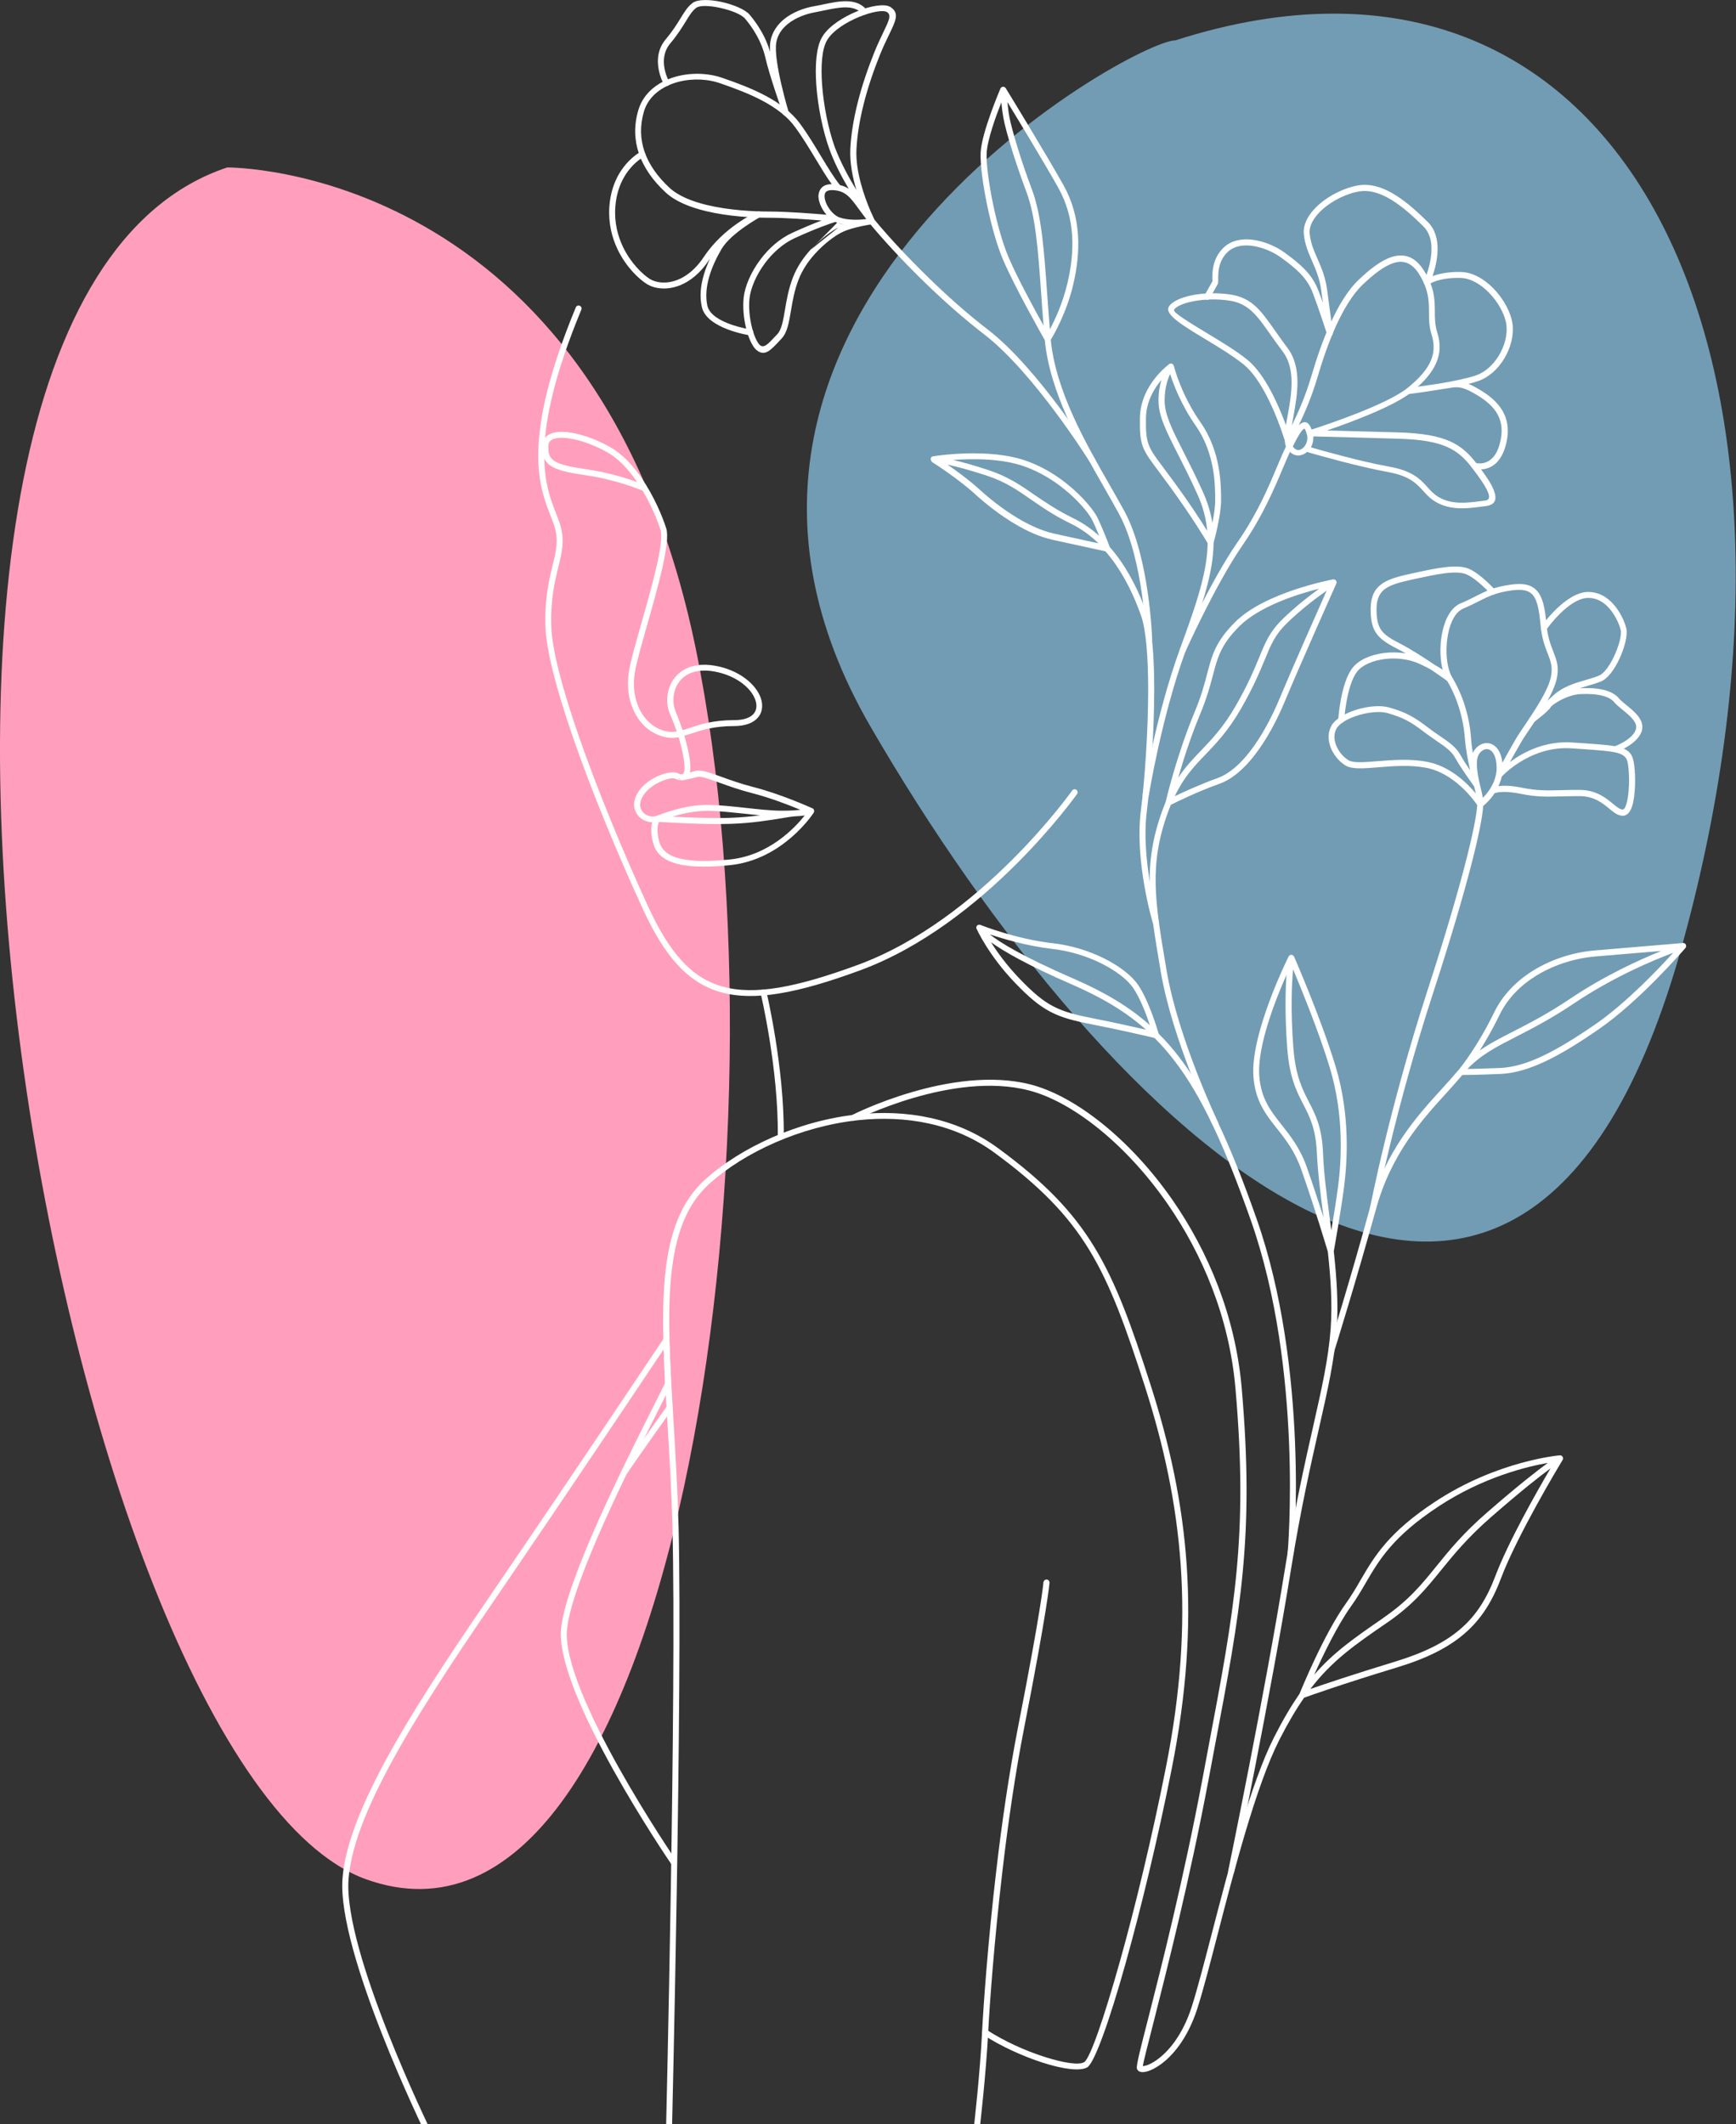 <svg xmlns="http://www.w3.org/2000/svg" width="1953" height="2390" viewBox="0 0 1953 2390" fill="none"><rect x="0" y="0" width="1953" height="2390" fill="#333333" stroke="none"/><g clip-path="url(#clip0_151_2)"><path fill-rule="evenodd" clip-rule="evenodd" d="M255.601 188.401C255.601 188.401 671.001 184.201 782.901 730.601C894.701 1277 758.401 2238.9 411.701 2114.3C65.001 1989.7 -230.399 350.401 255.601 188.401Z" fill="#FF9FBD"></path><path fill-rule="evenodd" clip-rule="evenodd" d="M1322.3 45.401C1274.6 45.401 712.601 357.001 979.201 817.301C1245.8 1277.7 1711.1 1724 1893.1 1061C2075.1 398.001 1827.4 -116.599 1322.3 45.401Z" fill="#729CB3"></path><path fill-rule="evenodd" clip-rule="evenodd" d="M755.999 2395.8C755.999 2397.7 754.399 2399.1 752.599 2399.1C750.699 2399.1 749.299 2397.5 749.299 2395.7C749.299 2394.3 761.199 1903.8 756.499 1718C755.399 1676.2 752.999 1636.5 750.799 1599.6C743.099 1472.2 737.399 1376.9 793.899 1326.5C833.699 1291 897.899 1260.9 964.699 1253.8C1019.4 1248 1076 1257.5 1122.7 1291.7C1174.3 1329.5 1206.4 1362.5 1231.1 1403C1255.7 1443.3 1272.8 1490.9 1294.3 1557.8C1315.8 1624.8 1330.2 1690.6 1335 1760.7C1339.8 1830.8 1335 1905.3 1318.3 1989.5C1302.4 2069.7 1283.4 2147.7 1266.5 2208.2C1247.8 2275.1 1231.1 2321.1 1223.2 2325.9C1215.4 2330.6 1195.8 2328 1173.1 2320.7C1151.3 2313.7 1126.2 2302.4 1106.4 2289.5C1104.8 2288.5 1104.4 2286.4 1105.4 2284.8C1106.4 2283.2 1108.5 2282.8 1110.1 2283.8C1129.4 2296.4 1153.8 2307.4 1175.2 2314.2C1196.1 2320.9 1213.7 2323.7 1219.7 2320.1C1226.1 2316.2 1241.7 2271.7 1260 2206.4C1276.9 2146.1 1295.8 2068.3 1311.7 1988.2C1328.3 1904.5 1333.1 1830.6 1328.3 1761.1C1323.5 1691.5 1309.3 1626.3 1288 1559.8C1266.6 1493.3 1249.7 1446.2 1225.5 1406.4C1201.3 1366.7 1169.7 1334.3 1118.9 1297C1073.6 1263.8 1018.7 1254.7 965.599 1260.3C900.199 1267.3 837.499 1296.6 798.599 1331.3C744.499 1379.5 750.099 1473.5 757.699 1599C759.899 1635.9 762.299 1675.4 763.399 1717.7C767.899 1903.7 755.999 2394.4 755.999 2395.8Z" fill="white"></path><path fill-rule="evenodd" clip-rule="evenodd" d="M1102.6 2391.3C1102.4 2393.2 1100.7 2394.5 1098.9 2394.3C1097.1 2394.1 1095.7 2392.4 1095.9 2390.6C1095.9 2390.4 1102.5 2333.5 1104.8 2286.6C1106.3 2257.7 1111.3 2185.2 1121 2102.9C1127.1 2050.8 1135.2 1994.8 1145.3 1943.1C1171.5 1809.8 1173.9 1780.3 1173.9 1780.2C1174.1 1778.4 1175.7 1777 1177.6 1777.1C1179.4 1777.3 1180.8 1778.9 1180.7 1780.8C1180.7 1780.9 1178.3 1810.9 1152.1 1944.4C1142 1995.9 1134 2051.8 1127.9 2103.7C1118.2 2186.1 1113.1 2258.2 1111.7 2287C1109.2 2334.1 1102.6 2391.1 1102.6 2391.3Z" fill="white"></path><path fill-rule="evenodd" clip-rule="evenodd" d="M484.6 2397.2C485.4 2398.9 484.7 2400.9 483 2401.7C481.3 2402.5 479.3 2401.8 478.5 2400.1C478.2 2399.5 379.2 2196.8 385.3 2113.7C388.3 2072 411.6 2019.2 444.4 1961.6C477.1 1904.3 519.3 1842.3 560.4 1782.1C642.8 1661.5 746.5 1506.2 746.8 1505.8C747.8 1504.3 749.9 1503.8 751.5 1504.9C752.4 1505.5 752.9 1506.5 753 1507.6C753 1507.7 754.7 1551.1 755 1555.8C755.1 1557.8 748.9 1570.1 739.3 1589.2C709 1649.1 644.3 1778 638 1832C629.8 1902.2 760.8 2093.6 761.2 2094.1C762.2 2095.6 761.9 2097.7 760.3 2098.8C758.8 2099.9 756.7 2099.4 755.6 2097.9C755.2 2097.3 622.8 1903.9 631.3 1831.2C637.7 1776 702.9 1646.4 733.2 1586.1C742.3 1567.9 748.2 1556.3 748.2 1556C748 1552.7 747.2 1531.2 746.6 1518.1C723.7 1552.4 636.6 1682.5 566 1785.9C524.9 1846 482.8 1907.9 450.3 1965C417.9 2021.8 395 2073.7 392.1 2114.3C386.1 2195.5 484.3 2396.6 484.6 2397.2Z" fill="white"></path><path fill-rule="evenodd" clip-rule="evenodd" d="M750.401 1582C751.501 1580.5 753.601 1580.1 755.101 1581.2C756.601 1582.3 757.001 1584.4 755.901 1585.9C755.801 1586 720.201 1636 704.801 1658.7C703.801 1660.2 701.701 1660.6 700.101 1659.6C698.601 1658.6 698.201 1656.5 699.201 1654.9C714.901 1631.8 750.301 1582.1 750.401 1582Z" fill="white"></path><path fill-rule="evenodd" clip-rule="evenodd" d="M961.2 1260.7C959.5 1261.5 957.5 1260.9 956.7 1259.2C955.9 1257.5 956.5 1255.5 958.2 1254.7C958.5 1254.5 1070.8 1197.3 1159.6 1220.2C1208.4 1232.8 1270.5 1280.2 1319.2 1350.3C1359 1407.7 1389.8 1480.3 1396.9 1561.5C1411.4 1728.8 1395.7 1811.7 1366.3 1966.7C1364.2 1977.7 1362.1 1989 1359.9 2000.8C1338.2 2116.3 1312.6 2216.6 1297.9 2274.6C1290.8 2302.4 1286.2 2320.3 1285.7 2324.6C1286.5 2324.6 1287.8 2324.3 1289.5 2323.8H1289.7C1292.8 2322.8 1296.7 2320.9 1301.1 2317.8C1313.9 2308.8 1330.2 2290.4 1340.6 2258.1C1346.7 2239.1 1354.4 2209.6 1363.2 2175.7C1382.5 2101.4 1407.1 2006.2 1433.4 1954.4C1443.3 1934.9 1452.7 1919.1 1462 1905.6C1464.3 1899.9 1489.9 1837.7 1514.3 1803.8C1520.5 1795.1 1525.6 1786.5 1530.6 1777.8C1546 1751.4 1561.8 1724.2 1614.6 1689.5C1685 1643.2 1754.4 1637.4 1754.7 1637.4C1756.6 1637.2 1758.2 1638.6 1758.4 1640.5C1758.5 1641.3 1758.2 1642.2 1757.8 1642.8C1754.7 1647.9 1706.9 1727.2 1688.5 1776C1678.8 1801.8 1666.3 1821.8 1647.6 1837.9C1629.1 1853.9 1604.5 1866.1 1570.7 1876.3C1510.4 1894.6 1473.6 1907.7 1467.1 1910.1C1458 1923.2 1448.9 1938.6 1439.3 1957.4C1413.3 2008.6 1388.7 2103.3 1369.6 2177.3C1360.8 2211.3 1353.1 2240.9 1346.9 2260.1C1335.9 2294.1 1318.6 2313.7 1304.8 2323.3C1299.8 2326.8 1295.3 2329 1291.6 2330.2L1291.4 2330.3C1287 2331.7 1283.5 2331.6 1281.4 2330.4C1280.2 2329.7 1279.4 2328.7 1279 2327.3C1278.1 2324.1 1283 2304.9 1291.2 2273C1306 2215 1331.5 2114.7 1353.1 1999.7C1355.3 1987.9 1357.5 1976.6 1359.5 1965.6C1388.7 1811.2 1404.4 1728.6 1389.9 1562.2C1383 1482.3 1352.6 1410.8 1313.4 1354.3C1265.7 1285.6 1205.1 1239.1 1157.7 1226.9C1071.7 1204.4 961.6 1260.6 961.2 1260.7ZM1478.5 1884.2C1500.6 1858.7 1524.3 1842.4 1556.3 1820.3L1556.5 1820.1L1556.6 1820C1585 1800.4 1599.5 1782.5 1615.9 1762.2C1630.2 1744.5 1646 1725 1673.5 1701.2C1708.1 1671.1 1729.5 1654.5 1741.3 1645.9C1717.9 1650 1668.4 1661.9 1618.3 1694.9C1566.8 1728.8 1551.4 1755.3 1536.4 1781C1531.3 1789.8 1526.2 1798.5 1519.7 1807.5C1504.5 1828.9 1488.5 1861.9 1478.5 1884.2ZM1560.1 1825.9C1524 1850.7 1498.6 1868.3 1474.1 1900.3C1489.6 1894.9 1522.2 1883.9 1568.8 1869.7C1601.7 1859.7 1625.4 1848 1643.2 1832.6C1660.9 1817.3 1672.8 1798.2 1682.2 1773.4C1696.7 1734.9 1729.2 1677.7 1744.3 1652.1C1732.5 1660.7 1711.6 1677.1 1678.1 1706.3C1651.1 1729.8 1635.5 1749 1621.3 1766.5C1604.5 1787.2 1589.7 1805.5 1560.6 1825.6L1560.5 1825.7L1560.1 1825.9Z" fill="white"></path><path fill-rule="evenodd" clip-rule="evenodd" d="M1388.3 2106.4C1387.9 2108.2 1386.1 2109.4 1384.3 2109C1382.5 2108.6 1381.3 2106.9 1381.7 2105C1381.8 2104.4 1423.2 1904.2 1445.8 1763.7C1456.8 1695.3 1468.1 1645.5 1477.3 1604.8C1487 1561.8 1494.5 1528.9 1497 1494.8C1499 1466.7 1497 1437.2 1493.8 1408.3C1492.7 1404.6 1479.8 1361.1 1463.9 1315.7C1456.7 1295.3 1446.4 1282.1 1436.7 1269.9C1423.8 1253.6 1412.2 1238.9 1410.1 1211.2C1406.5 1163 1449 1077.5 1449.7 1076.1L1449.8 1075.9C1449.9 1075.8 1450 1075.7 1450 1075.6L1450.1 1075.5C1450.4 1075.2 1450.7 1074.9 1451.1 1074.7L1451.2 1074.6L1451.3 1074.5C1451.4 1074.5 1451.5 1074.4 1451.6 1074.4H1451.7H1451.8C1452 1074.4 1452.1 1074.3 1452.3 1074.3H1452.5H1452.7C1453 1074.3 1453.3 1074.3 1453.6 1074.4L1453.7 1074.5C1453.8 1074.5 1453.9 1074.6 1454 1074.6H1454.1H1454.2L1454.4 1074.7C1454.5 1074.8 1454.6 1074.9 1454.7 1074.9L1454.8 1075C1455.1 1075.3 1455.4 1075.6 1455.6 1076L1455.7 1076.1L1455.8 1076.2C1455.9 1076.4 1485.6 1144.2 1502.4 1199.3C1510.8 1227 1514.2 1254.1 1514.9 1277.7C1515.7 1301.3 1513.8 1321.5 1512.1 1335.3C1508.7 1361.4 1501.4 1403.1 1500.5 1407.8C1503.7 1437 1505.8 1466.8 1503.8 1495.4C1501.3 1529.9 1493.8 1563.1 1484 1606.4C1474.8 1647.1 1463.5 1696.8 1452.5 1764.9C1429.9 1905.4 1388.5 2105.8 1388.3 2106.4ZM1489.1 1370.1L1488.9 1368.8C1485.6 1343.5 1482.5 1319.2 1481.5 1297.4C1480.3 1269.9 1473.5 1256.6 1466.3 1242.7C1458.6 1227.8 1450.6 1212.2 1448.1 1178.9C1445.4 1142 1446.1 1114.1 1447.3 1096.8C1435.1 1124.3 1414.2 1177.1 1416.7 1210.5C1418.6 1236.2 1429.7 1250.2 1441.9 1265.6C1451.9 1278.3 1462.7 1291.8 1470.2 1313.3C1477.4 1333.9 1483.9 1353.9 1489.1 1370.1ZM1495.6 1368C1496.3 1373.4 1497 1378.8 1497.7 1384.3C1500.3 1369 1503.5 1349.1 1505.4 1334.4C1507.2 1320.8 1508.9 1301.1 1508.2 1277.9C1507.5 1254.8 1504.2 1228.3 1496 1201.2C1483.6 1160.4 1463.8 1112.3 1454.7 1090.5C1453.3 1106.2 1451.8 1136.4 1455 1178.5C1457.4 1210.3 1465.1 1225.4 1472.5 1239.7C1480 1254.3 1487.2 1268.2 1488.4 1297.2C1489.2 1318.8 1492.3 1342.8 1495.6 1368Z" fill="white"></path><path fill-rule="evenodd" clip-rule="evenodd" d="M1501 1520.4C1500.4 1522.2 1498.6 1523.2 1496.8 1522.6C1495 1522 1494 1520.2 1494.6 1518.4C1494.7 1518.2 1519.8 1437.3 1541.2 1358.9C1558.7 1294.6 1594.2 1255.7 1622.4 1224.7C1629 1217.5 1635.2 1210.6 1640.7 1204C1640.8 1203.9 1640.8 1203.8 1640.9 1203.8L1641.1 1203.6C1643.7 1200.4 1662.2 1177.5 1680.9 1139.1C1690.7 1118.9 1706.7 1103.1 1725.4 1091.6C1746.5 1078.7 1771.2 1071.2 1794.4 1069.3C1837.3 1065.7 1893.1 1061 1893.3 1061C1895.2 1060.8 1896.8 1062.2 1896.9 1064.1C1897 1065.1 1896.6 1066 1896 1066.7C1893.1 1070 1844.5 1126.2 1799 1157.7C1775.6 1173.9 1755.5 1186.2 1737.5 1194.6C1719.2 1203.1 1703 1207.7 1687.7 1208.3C1663.4 1209.3 1649.5 1209.5 1645.1 1209.5C1639.8 1215.8 1633.9 1222.3 1627.6 1229.3C1599.9 1259.7 1565 1298.1 1547.9 1360.7C1526.2 1439.5 1501.1 1520.2 1501 1520.4ZM1664.7 1181.9C1675.8 1174.1 1688.1 1167.8 1702.4 1160.5C1720.1 1151.4 1741 1140.8 1766.5 1123.6C1805.5 1097.4 1844.9 1079.6 1869 1069.9C1848.8 1071.6 1819.7 1074.1 1794.9 1076.1C1772.6 1078 1749 1085.1 1728.8 1097.4C1711.1 1108.2 1696 1123.1 1686.9 1142.1C1679.1 1158.1 1671.3 1171.5 1664.7 1181.9ZM1705.5 1166.5C1683.2 1177.9 1666 1186.7 1650.9 1202.7C1658 1202.6 1670.1 1202.3 1687.3 1201.6C1701.7 1201 1717.1 1196.7 1734.5 1188.5C1752.2 1180.3 1772 1168.1 1795.1 1152.2C1829.6 1128.3 1866.1 1089.9 1882.3 1072C1861.1 1079.9 1815.4 1098.8 1770.3 1129.2C1744.5 1146.5 1723.4 1157.3 1705.5 1166.5Z" fill="white"></path><path fill-rule="evenodd" clip-rule="evenodd" d="M1547.8 1360.5C1547.5 1362.3 1545.7 1363.5 1543.9 1363.2C1542.1 1362.9 1540.9 1361.1 1541.2 1359.3C1541.3 1359 1562.1 1249.5 1606.2 1113.5C1625.8 1053.2 1639.3 1006.7 1648.2 972.6C1657.1 938.3 1661.2 916.6 1661.9 905.8C1658.2 900.3 1636.1 869.8 1604.3 863.8C1586.1 860.4 1566.6 861.9 1550.4 863.3C1534.2 864.6 1521 865.7 1513.8 861.3C1506.4 856.8 1499.8 848.9 1496.7 840.2C1493.9 832.3 1493.7 823.7 1498 816.3C1502.4 808.7 1513.6 802.3 1526 798.5C1538.8 794.5 1553.3 793.2 1562.9 796C1571.9 798.6 1578.8 801.1 1585.5 804.6C1592.2 808.1 1598.6 812.4 1606.6 818.6C1611.3 822.2 1615.9 825.4 1620.1 828.2C1630 835 1638 840.4 1643 849.4C1645.7 854.4 1649.9 860.8 1653.9 866.7C1651.5 856.2 1648.9 842.6 1648 830.7C1647.1 819.2 1644.9 807.5 1641.4 796.3C1638 785.4 1633.4 774.9 1627.7 765.5C1626.8 764.1 1626.1 762.5 1625.4 760.9C1620.7 749.8 1619.3 732.9 1621.5 717.3C1623.8 701.4 1629.9 686.6 1640.3 680.3C1641.2 679.7 1642.2 679.2 1643.3 678.8C1650.1 676 1655.5 673.2 1660.4 670.7C1671.9 664.9 1681 660.3 1700.2 657.7C1714.9 655.7 1724 658.2 1730.1 665.9C1735.8 673.1 1738.2 684.8 1739.7 701.9C1741 716.7 1744.6 725.7 1747.5 733.2C1751.1 742.5 1754 749.7 1751.6 762.4C1748.4 779.4 1732.3 803.3 1720.7 820.5C1716.8 826.3 1713.4 831.3 1711.3 835L1711.2 835.2C1707.5 841.6 1702.7 850 1698.6 857.4C1713.3 846.5 1738.2 833.1 1769.3 835.4C1773.9 835.7 1777.7 836 1781.3 836.2C1822.9 839.1 1834.7 839.9 1837.9 857.2C1838.9 862.5 1839.5 870.3 1839.5 878.4C1839.5 886.5 1838.8 895.7 1837.3 902.8C1835.5 910.8 1832.3 916.7 1827.1 917.7C1826.6 917.8 1826.1 917.8 1825.7 917.8C1820.1 917.8 1815.7 914.2 1810.3 909.7C1802.9 903.6 1793.3 895.7 1776.9 895.7C1768.7 895.7 1762.2 895.9 1756.5 896C1740.3 896.4 1728.6 896.8 1711.3 893.2C1693 889.4 1684.1 891.5 1681.5 892.4C1676.6 899.8 1671 904.8 1668.6 906.8C1667.8 918.6 1663.6 940.7 1654.8 974.5C1645.9 1008.8 1632.3 1055.5 1612.7 1115.8C1568.5 1251.1 1547.8 1360.1 1547.8 1360.5ZM1660.3 892.7C1660 891.5 1659.7 890.3 1659.4 889C1659.1 887.6 1658.8 886.2 1658.4 884.8C1656 881.4 1643.1 863.5 1637 852.5C1632.8 844.9 1625.4 839.9 1616.2 833.6C1612 830.7 1607.4 827.6 1602.4 823.8C1594.7 817.8 1588.6 813.7 1582.3 810.4C1576 807.1 1569.5 804.8 1561 802.3C1552.6 799.9 1539.7 801.2 1527.9 804.8C1516.9 808.2 1507.2 813.5 1503.7 819.5C1500.5 825.1 1500.6 831.7 1502.9 837.8C1505.5 845.1 1511 851.7 1517.2 855.4C1522.5 858.6 1534.7 857.6 1549.7 856.4C1566.4 855.1 1586.3 853.4 1605.4 857.1C1630.8 861.8 1650.2 880.7 1660.3 892.7ZM1666 887.4C1666.9 891.2 1667.7 894.6 1668.2 897.6C1670.6 895.2 1673.5 891.9 1676.1 887.9C1676.2 887.6 1676.4 887.3 1676.6 887.1C1679.3 882.8 1681.7 877.6 1682.9 871.8C1682.9 871.7 1682.9 871.6 1683 871.4C1683.5 868.9 1683.8 866.2 1683.7 863.4C1683.6 856.1 1682.1 850.7 1679.8 847.3C1678.5 845.3 1676.9 843.9 1675.2 843.3C1673.6 842.7 1671.9 842.6 1670.3 843.2C1668.2 843.9 1666.2 845.3 1664.4 847.6C1659.2 854.4 1661.9 869.6 1664.8 882.5L1664.9 882.7C1665.2 884.3 1665.6 885.9 1666 887.4ZM1656.9 847.2C1657.5 845.8 1658.2 844.6 1659.1 843.4C1661.7 840 1664.9 837.7 1668.3 836.7C1671.4 835.7 1674.7 835.8 1677.7 837C1680.6 838.2 1683.3 840.3 1685.5 843.6C1687.8 847.1 1689.5 851.9 1690.2 858.1C1694.8 849.8 1700.8 839.1 1705.3 831.4L1705.4 831.2C1707.6 827.4 1711.1 822.3 1715.1 816.4C1726.3 799.7 1742 776.5 1744.9 760.9C1746.9 750.1 1744.4 743.7 1741.2 735.4C1738.1 727.5 1734.4 718.1 1733 702.3C1731.6 686.6 1729.5 675.9 1724.8 669.9C1720.4 664.3 1713.2 662.6 1701.1 664.2C1683.1 666.6 1674.5 671 1663.5 676.5C1658.5 679 1653.1 681.8 1646 684.8C1645.3 685.1 1644.6 685.5 1643.9 685.9C1635.4 691 1630.3 703.9 1628.3 718C1626.2 732.5 1627.5 748 1631.7 758.1C1632.3 759.5 1632.9 760.7 1633.6 761.9C1639.6 771.9 1644.5 782.8 1648 794.2C1651.7 805.9 1654 818.1 1654.9 830.1C1655.2 835.6 1656 841.5 1656.9 847.2ZM1689.4 873.8C1688.6 877.6 1687.3 881.1 1685.7 884.4C1691.3 883.8 1700.1 883.7 1712.5 886.3C1729 889.7 1740.4 889.4 1756.1 889C1762.4 888.8 1769.3 888.7 1776.7 888.7C1795.5 888.7 1806.1 897.4 1814.4 904.2C1818.8 907.8 1822.4 910.8 1825.6 910.8C1825.7 910.8 1825.8 910.8 1825.8 910.8C1827.8 910.4 1829.4 906.6 1830.6 901.1C1832 894.6 1832.7 886.2 1832.7 878.2C1832.7 870.2 1832.1 863.1 1831.2 858.3C1829 846.2 1818.4 845.5 1780.8 842.8C1776.9 842.5 1772.7 842.2 1768.7 842C1724.7 838.6 1694 869 1689.4 873.8Z" fill="white"></path><path fill-rule="evenodd" clip-rule="evenodd" d="M1818.8 846C1817 846.6 1815.1 845.7 1814.5 844C1813.9 842.3 1814.8 840.3 1816.5 839.7C1816.6 839.7 1837.6 831.9 1840.5 820C1842.3 812.4 1833.2 804.9 1825.3 798.5C1821.6 795.5 1818.1 792.7 1815.9 789.9C1813.1 786.5 1808.4 784.2 1802.6 782.7C1795.5 780.9 1786.9 780.5 1778.2 780.9C1771.7 781.2 1765 783.3 1759.3 785.9L1759.1 786C1751.3 789.6 1745.5 793.9 1744.4 795.8C1741.6 800.6 1725.6 812.5 1725.6 812.6C1724.1 813.7 1722 813.4 1720.9 811.9C1719.8 810.5 1720 808.6 1721.3 807.4C1722.6 806.1 1734.9 793.4 1748.6 781.4C1759 772.3 1772 768.5 1784.1 765C1789.3 763.5 1794.3 762 1798.7 760.2C1804.6 757.8 1810.8 748.9 1815.6 738.9C1821.2 727.1 1824.7 714.2 1823.2 708.5C1821.5 701.8 1816.5 690.2 1808 681.9C1802.5 676.5 1795.4 672.7 1786.8 672.7C1764.7 672.7 1739.8 708.2 1739.7 708.3C1738.6 709.8 1736.5 710.2 1735 709.1C1733.5 708 1733.1 705.9 1734.2 704.4C1734.3 704.3 1761.2 666 1786.8 666C1797.4 666 1806 670.7 1812.6 677.2C1822.2 686.5 1827.8 699.5 1829.6 707C1831.4 714.1 1827.7 729 1821.5 742C1816.1 753.3 1808.7 763.6 1801.1 766.7C1796.5 768.6 1791.2 770.1 1785.8 771.7C1783 772.5 1780.1 773.4 1777.2 774.3H1777.9C1787.3 773.8 1796.6 774.3 1804.3 776.2C1811.4 778 1817.4 781 1821.2 785.6C1823.1 787.9 1826.3 790.5 1829.7 793.3C1839.1 800.9 1850 809.9 1847.2 821.6C1843.3 837 1818.9 846 1818.8 846Z" fill="white"></path><path fill-rule="evenodd" clip-rule="evenodd" d="M1512.2 810.2C1512.1 812.1 1510.5 813.5 1508.6 813.3C1506.7 813.1 1505.3 811.6 1505.5 809.7C1505.5 809.6 1508.1 768.6 1521.6 751.4C1528.6 742.4 1542 736.6 1556.9 734.7C1564.8 733.7 1573.2 733.8 1581.4 735.1C1578.5 733.4 1575.7 731.9 1573.1 730.6C1561.6 724.7 1553.9 720 1548.9 713.3C1543.8 706.5 1541.9 697.9 1542 684.4C1542.2 670.5 1546.9 662.1 1555.3 656.4C1563.3 651 1574.2 648.3 1587.5 645.4L1589.7 644.9C1615.4 639.3 1639.6 634 1653.1 640.2C1666.5 646.4 1681.7 663.4 1681.7 663.4C1682.9 664.8 1682.9 666.9 1681.5 668.2C1680.1 669.5 1678 669.4 1676.7 668C1676.7 668 1662.4 652 1650.2 646.4C1638.8 641.1 1615.6 646.2 1591.1 651.5L1588.9 652C1576.3 654.8 1566 657.3 1559 662C1552.5 666.4 1548.8 673.1 1548.6 684.5C1548.5 696.4 1550.1 703.7 1554.2 709.3C1558.4 715 1565.4 719.2 1576 724.6C1587.6 730.6 1602.3 740.1 1613.8 747.9C1628.5 756.2 1632.9 761.4 1633 761.4C1634.2 762.8 1634.1 764.9 1632.7 766.2C1631.5 767.3 1629.7 767.3 1628.5 766.4C1628.5 766.4 1620.7 760.7 1610.2 753.6C1606.6 751.6 1602.4 749.4 1597.4 747.1C1585.6 741.5 1570.9 739.8 1557.6 741.5C1544.4 743.2 1532.7 748.1 1526.8 755.6C1514.7 771.1 1512.2 810.1 1512.2 810.2Z" fill="white"></path><path fill-rule="evenodd" clip-rule="evenodd" d="M1455.3 1747.7C1455.1 1749.6 1453.5 1750.9 1451.7 1750.8C1449.9 1750.7 1448.5 1749 1448.6 1747.2C1448.7 1746.6 1466.5 1541.4 1407.2 1373C1377.5 1288.8 1351.8 1233 1321 1193.1C1313.9 1183.9 1306.6 1175.5 1298.8 1167.8C1293.3 1166.5 1263.5 1159.4 1228 1152.4C1208 1148.5 1194.4 1145 1181.8 1138.4C1169.2 1131.8 1157.7 1122.2 1142.3 1106.2C1111.5 1074.2 1098.8 1045.1 1098.7 1045.1L1098.6 1044.9L1098.5 1044.7C1097.9 1042.9 1098.9 1041 1100.7 1040.5C1101.5 1040.3 1102.3 1040.3 1103 1040.6C1104.4 1041.2 1143.2 1056.6 1184.3 1061.2C1204.7 1063.5 1224.2 1069.6 1240.5 1077.5C1258.7 1086.3 1273 1097.4 1280.2 1107.9C1292.4 1125.6 1301.8 1157.3 1303.5 1163C1311.4 1170.9 1319 1179.5 1326.3 1189C1357.5 1229.6 1383.6 1285.9 1413.5 1370.8C1473.4 1540.5 1455.4 1747.1 1455.3 1747.7ZM1289.2 1158.5C1265.8 1137.6 1238.7 1121.9 1205.4 1107.4C1155.7 1085.8 1129.1 1070.3 1114.9 1060.1C1121.7 1071 1132.3 1085.8 1147.3 1101.4C1162.2 1116.9 1173.1 1126.1 1185.1 1132.3C1197 1138.5 1210.2 1141.9 1229.5 1145.7C1254 1150.5 1276.1 1155.5 1289.2 1158.5ZM1208 1101.2C1242 1116 1269.6 1132.1 1293.6 1153.4C1289.6 1141.4 1282.8 1123.2 1274.8 1111.5C1268.2 1101.9 1254.9 1091.7 1237.7 1083.3C1222.1 1075.7 1203.3 1069.8 1183.7 1067.6C1155.7 1064.4 1128.9 1056.4 1113.6 1051.3C1124.7 1060.2 1150 1076 1208 1101.2Z" fill="white"></path><path fill-rule="evenodd" clip-rule="evenodd" d="M1370.3 1262.7C1371.1 1264.4 1370.4 1266.4 1368.7 1267.2C1367 1268 1365 1267.3 1364.2 1265.6C1364.1 1265.3 1319 1170.9 1305.8 1093L1305.7 1092.3C1292.6 1014.8 1285.5 972.801 1307.8 911.401C1309 908.101 1310.2 905.001 1311.4 902.101C1312.3 898.301 1324 848.901 1344.2 800.501C1351.6 782.701 1355.1 769.301 1358.1 757.801C1363.7 736.601 1367.5 721.901 1389.5 699.901C1422.8 666.601 1496.1 652.601 1499.5 651.901C1500.8 651.601 1502.3 652.101 1503.1 653.401C1503.8 654.401 1503.8 655.701 1503.3 656.701C1501.5 660.701 1461.4 750.701 1445.6 788.701C1436.7 810.201 1424.8 832.601 1411 850.201C1399.4 865.001 1386.3 876.601 1372.2 881.701C1346.2 891.001 1322.5 902.801 1317.2 905.501C1316.1 908.101 1315.1 910.801 1314 913.701C1292.3 973.401 1299.3 1014.7 1312.3 1091.2L1312.4 1091.9C1325.5 1168.8 1370.2 1262.4 1370.3 1262.7ZM1325.5 875.001C1333.5 862.801 1342.1 853.901 1351.2 844.401C1363.3 831.701 1376.4 818.101 1390.2 794.101C1404.2 769.801 1411.1 752.901 1416.6 739.601C1423.8 722.001 1428.6 710.501 1443.2 696.301C1457.4 682.401 1473.1 670.301 1484.1 662.301C1460.3 668.301 1417.2 681.801 1394.3 704.601C1373.5 725.401 1369.9 739.301 1364.6 759.401C1361.5 771.101 1357.9 784.801 1350.4 802.901C1339.4 829.201 1331 855.701 1325.5 875.001ZM1356.1 849.001C1343.5 862.101 1331.9 874.201 1321.6 895.801C1331.8 890.901 1350.2 882.501 1370 875.301C1382.8 870.701 1394.9 859.901 1405.8 846.001C1419.2 828.801 1430.8 807.001 1439.5 786.001C1452.2 755.401 1481.1 690.201 1492.5 664.501C1481.8 672.001 1463.9 685.401 1447.9 701.001C1434.3 714.201 1429.8 725.301 1422.9 742.101C1417.3 755.601 1410.3 772.601 1396.1 797.401C1381.8 822.201 1368.4 836.101 1356.1 849.001Z" fill="white"></path><path fill-rule="evenodd" clip-rule="evenodd" d="M1048.1 519.001L1047.9 518.801L1047.7 518.601L1047.6 518.501C1047.5 518.401 1047.5 518.301 1047.4 518.201L1047 516.101C1047.1 515.401 1047.4 514.801 1047.8 514.301L1047.9 514.201H1048L1048.2 514.001H1048.3C1048.4 513.901 1048.5 513.901 1048.6 513.801L1049.7 513.401C1049.9 513.401 1112.8 502.801 1156.5 519.201C1173.7 525.601 1188.4 534.801 1200.2 544.301C1218.8 559.101 1230.5 574.601 1233.9 581.001C1238.8 590.301 1247.1 611.701 1248.5 615.501C1250.8 618.101 1253 620.801 1255.2 623.601C1270.8 643.801 1282.1 667.601 1290.1 690.101C1296.3 707.601 1298.5 740.001 1298.5 775.901C1298.5 824.501 1294.3 879.801 1290.2 912.601C1283.1 968.501 1303.3 1035.8 1303.3 1036C1303.8 1037.8 1302.8 1039.7 1301 1040.2C1299.2 1040.7 1297.3 1039.7 1296.8 1037.9C1296.7 1037.7 1276.2 969.101 1283.5 911.801C1287.6 879.301 1291.7 824.401 1291.7 775.901C1291.7 740.701 1289.5 709.101 1283.6 692.401C1275.8 670.401 1264.9 647.301 1249.7 627.701C1247.8 625.201 1245.7 622.701 1243.6 620.301C1238.2 619.101 1213.1 613.701 1184.1 607.301C1169.8 604.101 1155.4 597.601 1142 589.601C1124.4 579.201 1108.5 566.401 1096.8 555.801C1077.4 538.101 1050 520.701 1048.2 519.601L1048.1 519.001ZM1235.8 611.301C1226.6 602.401 1216.3 594.801 1204.6 589.101C1185.8 580.001 1172.6 570.801 1160.3 562.301C1145.2 551.801 1131.6 542.301 1110.9 535.401C1091.8 529.001 1076.5 525.101 1065.9 522.701C1076.1 529.801 1090.3 540.101 1101.7 550.501C1113.1 560.901 1128.6 573.301 1145.8 583.501C1158.7 591.101 1172.5 597.401 1186 600.401C1205.8 604.801 1224.5 608.901 1235.8 611.301ZM1207.5 583.101C1218.2 588.301 1227.9 595.101 1236.6 602.901C1233.8 596.001 1230.5 588.401 1228.1 583.901C1225 578.001 1213.9 563.501 1196.1 549.401C1184.7 540.301 1170.6 531.501 1154.2 525.401C1127.9 515.501 1094 515.901 1072.3 517.501C1082.7 519.901 1096.5 523.701 1112.9 529.201C1134.6 536.501 1148.6 546.201 1164.1 557.001C1176.3 565.201 1189.3 574.201 1207.5 583.101Z" fill="white"></path><path fill-rule="evenodd" clip-rule="evenodd" d="M1296.2 719.701C1296.3 721.601 1294.8 723.101 1293 723.201C1291.1 723.301 1289.6 721.801 1289.5 720.001C1289.5 719.701 1286.7 629.701 1259.1 578.601C1254.1 569.401 1248.4 559.301 1242.3 548.701C1214.8 500.701 1181.1 441.701 1175.4 382.701C1171.9 376.501 1142.1 324.001 1128.5 292.401C1121.6 276.401 1115.3 253.601 1110.7 231.601C1105.6 207.301 1102.6 183.901 1103.2 171.701C1104.4 149.001 1124.4 102.301 1125.4 99.801C1125.9 98.601 1127 97.701 1128.3 97.601C1129.6 97.501 1130.9 98.201 1131.5 99.301C1133.5 102.501 1177.1 173.801 1196.4 208.301C1206.5 226.301 1211.4 245.101 1212.7 264.001C1214 282.801 1211.7 301.501 1207.5 319.701C1200 352.001 1185.3 377.101 1182.1 382.301C1187.7 439.701 1221 497.901 1248.1 545.201C1254.1 555.701 1259.8 565.701 1265 575.201C1293.4 627.801 1296.2 719.401 1296.2 719.701ZM1174 366.301C1172.9 353.101 1172 340.701 1171.2 328.801C1167.9 282.001 1165.1 243.601 1154.7 215.901C1148.3 198.801 1143 183.101 1138.8 169.801C1133.6 153.101 1130.2 140.201 1128.9 133.101C1127.9 127.601 1127 121.001 1126.5 115.201C1120.3 130.901 1110.8 157.201 1110 172.001C1109.4 183.601 1112.3 206.401 1117.3 230.101C1121.8 251.601 1128 274.001 1134.7 289.601C1144.6 312.701 1163.4 347.401 1174 366.301ZM1177.9 328.301C1178.9 341.801 1179.9 356.001 1181.1 370.501C1186.8 359.901 1195.7 340.901 1201 318.101C1205.1 300.501 1207.3 282.401 1206.1 264.401C1204.9 246.501 1200.2 228.601 1190.7 211.501C1176 185.201 1146.9 137.201 1133.3 114.801C1133.9 120.401 1134.6 126.701 1135.6 131.801C1136.9 138.601 1140.2 151.301 1145.3 167.701C1149.4 181.001 1154.7 196.601 1161 213.401C1171.7 242.201 1174.5 281.001 1177.9 328.301Z" fill="white"></path><path fill-rule="evenodd" clip-rule="evenodd" d="M1292.3 895.501C1292 897.301 1290.3 898.601 1288.4 898.301C1286.6 898.001 1285.3 896.301 1285.6 894.401C1285.6 894.201 1299.8 805.901 1327.3 730.601C1340.9 693.201 1351.9 662.701 1356.4 634.901C1357.7 626.801 1358.5 618.901 1358.6 611.101C1355.9 606.501 1340.9 581.401 1315.2 546.101C1310.4 539.601 1306.8 534.701 1303.6 530.401C1284.9 505.501 1281.9 501.501 1282.4 470.201C1283 432.701 1315.3 409.801 1315.3 409.701C1316.8 408.601 1318.9 408.901 1320 410.501C1320.3 410.901 1320.5 411.401 1320.6 411.801C1321.2 414.001 1329 444.301 1350.4 474.901C1362 491.401 1367.9 509.201 1370.8 525.001C1373.7 540.801 1373.7 554.501 1373.7 563.201C1373.7 579.701 1366.3 607.001 1365.3 610.701C1365.2 619.001 1364.4 627.401 1363 636.001C1358.4 664.401 1347.3 695.201 1333.6 732.901C1306.4 807.701 1292.4 895.301 1292.3 895.501ZM1358.1 597.301C1356.9 583.601 1353.4 570.101 1347.1 556.201C1339.1 538.401 1331.5 523.501 1325.1 510.901C1312 485.101 1303.3 468.101 1303.3 450.601C1303.3 441.301 1304.7 433.601 1306.6 427.401C1298.5 436.901 1289.5 451.701 1289.2 470.301C1288.7 499.301 1291.5 503.101 1309 526.401C1312.5 531.101 1316.5 536.401 1320.7 542.201C1338.4 566.301 1351 585.801 1358.1 597.301ZM1353.3 553.501C1358.6 565.301 1362.1 576.801 1363.9 588.401C1365.6 579.901 1367.1 570.401 1367.1 563.201C1367.1 554.701 1367.1 541.301 1364.3 526.201C1361.5 511.201 1356 494.401 1345.1 478.801C1328.8 455.601 1320.1 432.401 1316.4 420.801C1313.6 426.601 1310.2 436.601 1310.2 450.601C1310.2 466.501 1318.5 482.901 1331.2 507.901C1337.6 520.501 1345.1 535.301 1353.3 553.501Z" fill="white"></path><path fill-rule="evenodd" clip-rule="evenodd" d="M1333.6 733.1C1332.8 734.8 1330.8 735.6 1329.1 734.8C1327.4 734 1326.7 732 1327.4 730.3C1327.5 730.1 1360.9 655.3 1392 610.3C1414.4 578.1 1426.9 548.4 1436.8 524.8C1440.3 516.4 1443.6 508.8 1446.7 502.3C1445.9 500.3 1445.5 498.1 1445.3 495.5C1444 491.2 1425.7 431.6 1398.9 409.9C1387.4 400.6 1370.6 390.4 1355.2 381.1C1331.3 366.7 1310.5 354.1 1314.7 345.6C1317.6 339.7 1327.9 334.8 1341.4 332.1C1353.4 329.8 1368.3 329.1 1383.1 331.2C1408.3 334.7 1418.3 349.1 1434.7 372.4C1438.8 378.2 1443.2 384.5 1448.4 391.4C1465 413.4 1459.5 444 1455.1 468.5C1454.5 472 1453.9 475.5 1453.3 478.7C1459.6 466 1468.6 446 1475.2 423.5C1480.9 404 1488.1 382.7 1496.9 363.4C1505.8 343.9 1516.3 326.4 1528.5 314.8C1540.7 303.2 1553.7 292.8 1566.1 289C1579.4 285 1591.9 288.2 1602.2 304.8C1614.1 324 1614.1 337.6 1614.2 350.8C1614.2 358.4 1614.3 365.8 1616.9 374C1620.7 386.1 1620.6 397.3 1615.7 408.4C1611 419.3 1601.9 430 1587.8 441.3C1568 457.2 1519.5 475.2 1492.8 484.3C1511.4 484.8 1541.4 485.6 1573.3 486.5C1600 487.3 1617.7 490.6 1630.8 496.3C1644.2 502.2 1652.7 510.6 1661.1 521.4C1669.3 532 1676.8 542.4 1680.1 550.5C1684.4 560.7 1683.1 567.9 1671.6 569.4C1670.5 569.5 1669 569.7 1667.4 569.9C1651.3 572.1 1632.1 574.6 1615.2 564.7C1609 561 1605 556.7 1601 552.2C1593.6 544.1 1585.8 535.5 1561.6 531.1C1527.4 524.9 1480.3 511.4 1470.3 508.5C1469.2 509.5 1468.1 510.3 1466.8 510.9C1464.4 512.1 1461.8 512.7 1459.1 512.4C1456.3 512.1 1453.6 510.8 1451.2 508.4C1448.6 514.1 1446 520.3 1443.1 527.1C1433 551 1420.3 581 1397.6 613.8C1366.8 658.7 1333.7 732.9 1333.6 733.1ZM1461.1 478.5C1461.8 477.8 1462.5 477.2 1463.1 476.8C1468.7 473 1472.6 475.2 1475.6 483.3C1491.1 478.3 1559.8 455.5 1583.6 436.4C1596.8 425.7 1605.3 415.9 1609.6 406C1613.7 396.5 1613.8 386.8 1610.5 376.3C1607.6 367.2 1607.6 359.2 1607.6 351.1C1607.5 338.9 1607.5 326.2 1596.6 308.6C1588.4 295.3 1578.5 292.6 1568.2 295.8C1557 299.2 1544.9 309 1533.3 320C1521.7 331 1511.7 347.8 1503.1 366.5C1494.5 385.5 1487.4 406.5 1481.8 425.7C1475.6 446.6 1467.4 465.5 1461.1 478.5ZM1466.9 482.4C1464 484.4 1460 491 1454.4 502.3C1456.2 504.8 1458.1 506.1 1459.9 506.3C1461.2 506.4 1462.5 506.2 1463.7 505.5C1464.8 505 1465.8 504.2 1466.7 503.2C1466.8 503.1 1466.9 503 1467 502.9C1467.2 502.7 1467.3 502.5 1467.5 502.3C1470.2 498.8 1471.6 493.8 1470.3 488.8L1470.2 488.7C1470.2 488.6 1470.1 488.5 1470.1 488.4C1468.8 483.7 1467.8 481.8 1466.9 482.4ZM1477.5 491C1477.8 495.4 1476.7 499.7 1474.8 503.3C1488.6 507.3 1531.4 519.4 1562.8 525C1589.3 529.8 1597.9 539.2 1606 548.2C1609.7 552.3 1613.3 556.3 1618.7 559.4C1633.5 568.1 1651.5 565.7 1666.6 563.7C1667.9 563.5 1669.2 563.4 1670.8 563.2C1675.8 562.6 1676.1 558.9 1673.9 553.6C1670.8 546.2 1663.7 536.3 1655.8 526C1648.1 516 1640.2 508.3 1628.1 502.9C1615.8 497.4 1598.9 494.3 1573.2 493.6C1529.8 492.3 1490.1 491.3 1477.5 491ZM1446.7 478.4C1447.2 475 1447.9 471.4 1448.6 467.6C1452.8 444.4 1458 415.4 1443.2 395.7C1437.9 388.7 1433.4 382.3 1429.3 376.5C1413.9 354.6 1404.5 341.2 1382.3 338.1C1368.3 336.1 1354.2 336.7 1342.8 338.9C1331.2 341.1 1322.8 344.8 1320.8 348.7C1319.4 351.5 1337.8 362.7 1358.8 375.4C1374.4 384.8 1391.4 395.1 1403.3 404.8C1423.6 421.3 1439.1 457.6 1446.7 478.4Z" fill="white"></path><path fill-rule="evenodd" clip-rule="evenodd" d="M1657.4 527.1C1655.6 526.5 1654.7 524.6 1655.2 522.9C1655.8 521.1 1657.7 520.2 1659.4 520.7C1659.5 520.7 1679.3 527.3 1687 500.1C1691.1 485.7 1689.5 474.7 1684.6 465.9C1679.6 457 1671.1 450.1 1661.4 444.3C1644.7 434.2 1639.3 435.1 1630.3 436.6C1628.9 436.8 1627.3 437.1 1625.8 437.3L1619.8 438.2C1602.1 441.2 1586.6 443.1 1585.2 443.3C1583.4 443.6 1581.6 442.3 1581.4 440.5C1581.1 438.7 1582.4 436.9 1584.2 436.7C1584.3 436.7 1605 433.6 1619 431.6C1634 429.1 1650.3 425.8 1660.6 422.3C1671.1 418.7 1680.1 410.1 1686.3 399.9C1692.8 389 1696.1 376.3 1694.7 365.5C1693.2 354.1 1685.6 339.9 1674.9 329.1C1665.8 319.8 1654.6 313.1 1643.3 312.7C1618.1 312 1607.1 320.1 1607.1 320.2C1605.6 321.3 1603.5 321 1602.4 319.5C1601.6 318.4 1601.6 317 1602.1 316C1603.4 313.2 1620.7 273.8 1601.3 254.7C1590.6 244.1 1578.6 233.1 1566.1 225.3C1554 217.8 1541.3 213.3 1528.9 215.4C1515.2 217.7 1499.5 225.3 1488.2 235.2C1478.7 243.6 1472.4 253.5 1473.4 263C1474.5 273.7 1478.2 282.1 1482.1 291C1486.4 300.8 1491 311.2 1493 326C1496.9 354.3 1499.4 374.3 1499.4 374.3C1499.6 376.1 1498.3 377.8 1496.5 378.1C1494.8 378.3 1493.2 377.2 1492.8 375.6C1492 373.2 1483.2 345.9 1476.7 329.1C1473.5 320.8 1468.9 314.1 1463.1 308C1457.2 301.8 1449.9 296.1 1441.2 289.8C1432 283.1 1419.3 277.7 1407.1 276.4C1397.4 275.4 1388.2 277.1 1381.7 283C1370.2 293.4 1370.4 307.7 1370.5 314.3C1370.5 316.8 1370.6 318.5 1369.9 319.7C1368.7 321.8 1361 335.6 1361 335.6C1360.1 337.2 1358.1 337.8 1356.4 336.9C1354.8 336 1354.2 333.9 1355.1 332.3C1355.1 332.3 1362.9 318.3 1364.1 316.3C1364.3 316 1363.9 315.7 1363.9 314.3C1363.8 306.8 1363.6 290.4 1377.3 277.9C1385.4 270.6 1396.5 268.4 1407.9 269.6C1421.2 271 1435.2 276.9 1445.2 284.2C1454.1 290.7 1461.7 296.7 1468 303.2C1474.4 309.9 1479.4 317.2 1483 326.5C1484.7 330.8 1486.5 335.7 1488.3 340.8C1487.7 336.4 1487.1 331.6 1486.4 326.7C1484.5 312.8 1480.1 302.9 1476 293.5C1471.9 284.1 1468 275.2 1466.8 263.5C1465.6 251.6 1472.9 239.7 1483.9 230C1496.1 219.3 1513.1 211.1 1528 208.6C1542.3 206.2 1556.5 211.1 1569.9 219.5C1582.9 227.6 1595.2 238.9 1606.3 249.8C1623.6 266.9 1616.5 296.4 1611.6 310.7C1618.2 308.2 1628.8 305.6 1643.8 306C1657 306.4 1669.8 314 1680 324.4C1691.6 336.2 1700 351.9 1701.6 364.7C1703.2 377.1 1699.6 391.3 1692.3 403.4C1685.4 414.9 1675.1 424.5 1663 428.7C1659.8 429.8 1656.1 430.9 1652 431.9C1655.7 433.4 1659.9 435.6 1665.1 438.7C1675.7 445.1 1685 452.7 1690.7 462.8C1696.4 473.1 1698.3 485.8 1693.7 502C1683.9 535.9 1657.5 527.1 1657.4 527.1Z" fill="white"></path><path fill-rule="evenodd" clip-rule="evenodd" d="M1231.3 515.601C1232.3 517.201 1231.8 519.301 1230.2 520.201C1228.6 521.101 1226.5 520.701 1225.6 519.101C1225.4 518.801 1163.2 419.201 1107.1 376.101C1083.6 358.001 1060.9 337.701 1041 318.401C1013.6 291.901 991.4 267.101 979.4 252.601C978.7 252.701 977.8 252.801 976.8 253.001C969.6 254.201 955 257.201 946.2 261.801C939.1 265.501 927.5 273.801 917 285.401L916.8 285.601C909.4 293.801 902.6 303.601 898.4 314.601C893.6 326.901 891.6 339.101 889.8 349.701C887.5 363.101 885.7 374.101 879.3 380.901C878.5 381.801 877.5 382.801 876.7 383.701C866.5 394.601 860.1 401.401 850.9 393.701C850.8 393.601 850.7 393.601 850.7 393.501C846.3 389.601 841.8 379.901 839.1 368.201C836.7 358.001 835.5 346.101 836.6 335.101C837.9 322.401 844.7 306.201 855.5 291.901C864.8 279.501 877.1 268.401 891.6 261.801C905.3 255.601 916.3 251.101 924.3 248.101C908.5 246.801 883.8 245.001 865.3 245.001C846.8 245.001 819.3 243.601 793.7 237.401C776 233.101 759.5 226.501 748.7 216.401C734.8 203.501 724.2 188.801 718.7 172.501C713.7 157.701 713 141.601 718 124.301C718.2 123.501 718.5 122.601 718.8 121.801C724.7 104.701 739 93.401 755.9 87.602C772.6 81.901 791.9 81.602 808.5 86.302C809.7 86.701 811 87.102 812.3 87.501C828.8 93.201 845.8 99.501 861 107.601C876.5 115.801 890.1 125.801 899.7 138.701C908.7 150.901 916.4 163.701 923.6 175.701C931.1 188.101 938 199.601 945 208.301C948.8 209.101 951.9 210.501 954.8 212.401C947.1 199.401 938.6 183.401 932.8 167.101C925.7 147.201 920 119.801 918.3 95.102C916.8 73.401 918.3 53.602 924.4 42.502C924.8 41.702 925.3 41.002 925.8 40.202L925.9 40.002C933.4 28.802 948.9 19.002 964 12.802C979.4 6.501 994.8 4.001 1001.2 7.601C1001.5 7.801 1001.7 7.901 1001.9 8.001C1011.9 14.701 1008.1 22.701 1000.1 39.202C997.2 45.202 993.6 52.602 990 61.502C983.2 78.401 976.3 98.102 971.3 118.401C967.2 134.901 964.3 151.901 963.5 168.201C962.3 193.301 972.7 221.901 979.1 236.901C979.1 237.001 979.2 237.101 979.2 237.201L983.8 247.201C995.4 261.401 1017.9 286.501 1045.8 313.601C1065.6 332.801 1088.1 353.001 1111.3 370.801C1168.3 414.601 1231.2 515.301 1231.3 515.601ZM974.6 246.501C971.4 242.401 968.8 238.701 966.3 235.401C956.4 221.801 950.9 214.101 935.8 213.901C932.5 213.901 930.3 214.701 929.1 216.001C928.1 217.101 927.6 218.701 927.6 220.601C927.6 222.801 928.2 225.401 929.2 228.001C931.6 234.001 936.3 240.101 941.5 243.201C941.6 243.301 941.7 243.301 941.8 243.401C942.5 243.801 943.3 244.201 944 244.501C954.3 248.201 967.3 247.401 974.6 246.501ZM924.1 211.501C926.5 208.801 930.3 207.201 935.7 207.201C929.7 199.001 923.9 189.301 917.7 179.001C910.5 167.101 902.9 154.401 894.1 142.501C885.2 130.401 872.3 121.101 857.7 113.301C842.8 105.401 826.2 99.201 809.9 93.602C808.8 93.201 807.6 92.802 806.4 92.501C791.2 88.102 773.3 88.401 757.9 93.701C742.8 98.901 730.1 108.801 725 123.701C724.8 124.401 724.5 125.101 724.3 125.901C719.7 141.801 720.4 156.601 724.9 170.101C730 185.301 740 199.001 753.1 211.201C763 220.401 778.4 226.601 795.1 230.601C820 236.601 847.8 238.001 865.1 238.001C885.9 238.001 914.6 240.301 929.8 241.601C926.8 238.201 924.4 234.201 922.8 230.201C921.5 226.801 920.7 223.401 920.7 220.301C921 217.001 921.9 213.901 924.1 211.501ZM941.8 250.601C941.1 250.301 940.4 250.001 939.7 249.701C935.2 251.101 919.3 256.401 894.3 267.801C880.9 273.901 869.5 284.301 860.8 295.801C850.8 309.201 844.5 324.101 843.2 335.701C842.1 345.901 843.3 357.001 845.5 366.601C847.9 377.001 851.6 385.301 854.9 388.301L855.1 388.401C859.4 392.001 864.2 387.001 871.6 379.001C872.4 378.101 873.3 377.201 874.3 376.201C879.3 371.001 881 360.801 883.1 348.501C884.9 337.601 887.1 325.001 892.1 312.001C896.7 300.201 903.9 289.701 911.8 281.001L941.8 250.601ZM950.1 252.901L941.9 250.701C944.5 251.601 947.2 252.401 950.1 252.901ZM963.4 213.701C959.2 199.601 955.9 183.101 956.6 167.801C957.4 151.001 960.4 133.601 964.6 116.701C969.7 96.001 976.7 76.102 983.6 58.901C987.3 49.702 990.9 42.301 993.8 36.202C1000 23.302 1003.1 17.002 997.9 13.601L997.7 13.502C993 10.902 980 13.502 966.3 19.102C952.3 24.901 938 33.801 931.3 43.901L931.2 44.102C930.8 44.702 930.4 45.301 930.1 45.901C924.6 55.801 923.4 74.201 924.8 94.701C926.5 118.801 932 145.501 938.9 164.901C945.5 182.601 955.2 200.301 963.4 213.701ZM943.2 255.801L950 252.801C947.6 253.801 945.3 254.801 943.2 255.801ZM912.1 280.901L943.2 255.901C935.7 259.801 923.2 268.601 912.1 280.901Z" fill="white"></path><path fill-rule="evenodd" clip-rule="evenodd" d="M844.7 370.702C846.5 371.002 847.8 372.702 847.5 374.502C847.2 376.302 845.5 377.602 843.7 377.302C843.6 377.302 795.2 370.102 789.6 345.502C786.9 333.702 788.2 321.402 791.7 309.502C793.5 303.202 796 297.002 798.7 291.102L797.8 292.402C787.6 307.802 775.9 316.702 764.7 321.102C749.9 326.902 736 324.902 727.3 319.302C718.6 313.802 704.3 300.302 694.9 280.802C688.5 267.502 684.3 251.302 685.5 232.902C688.6 186.902 720.9 170.702 721 170.702C722.7 169.802 724.7 170.502 725.5 172.102C726.4 173.702 725.7 175.802 724.1 176.602C724 176.602 695.1 191.202 692.2 233.302C691 250.502 695 265.502 700.9 277.902C709.7 296.102 722.9 308.602 730.8 313.702C737.9 318.202 749.5 319.802 762.1 314.902C772.1 311.002 782.7 302.902 792 288.802C814.2 255.402 849.6 239.302 852 238.302C853.6 237.502 855.6 238.102 856.4 239.702C857.3 241.302 856.7 243.402 855 244.302C854.9 244.402 822.2 262.202 811.6 280.402C806.2 289.702 801 300.402 797.8 311.502C794.7 322.402 793.5 333.602 795.8 344.102C800.7 364.202 844.5 370.702 844.7 370.702Z" fill="white"></path><path fill-rule="evenodd" clip-rule="evenodd" d="M752.8 91.801C753.7 93.401 753.1 95.501 751.5 96.401C749.9 97.301 747.8 96.701 746.9 95.101C746.9 95.001 730.4 66.301 748.9 44.301C756.9 34.701 761.8 26.801 765.7 20.401C770.2 13.101 773.6 7.501 779.2 3.301C784.9 -0.999 798.2 -0.699 811.3 2.101C824.7 5.001 838.4 10.601 843.4 16.601C848 22.101 852.9 28.801 857.2 36.501C860.8 43.001 864 50.301 866.3 58.301C866.1 53.901 866.1 49.901 866.7 46.701C868.5 36.101 874.5 27.701 882.5 21.201C892 13.701 904.3 9.001 915.9 7.001C919.4 6.401 922.7 5.701 926 5.001C944.3 1.201 963.1 -2.799 974.9 10.901C976.1 12.301 976 14.401 974.6 15.701C973.2 16.901 971.1 16.801 969.8 15.401C960.6 4.801 943.8 8.301 927.3 11.701C923.7 12.501 920.2 13.201 917 13.801C906.4 15.701 895.2 19.901 886.6 26.701C879.8 32.101 874.7 39.201 873.3 48.001C869.9 68.701 887.2 125.901 887.2 126.001C887.7 127.701 886.8 129.501 885.1 130.101C883.3 130.701 881.4 129.801 880.8 128.001V127.901C879.7 124.901 865.4 84.301 861.1 65.101C858.9 55.601 855.4 47.201 851.3 39.901C847.2 32.501 842.6 26.201 838.2 21.001C834.1 16.101 822 11.401 809.9 8.801C798.4 6.301 787.3 5.801 783.3 8.801C778.7 12.301 775.6 17.301 771.5 24.101C767.4 30.701 762.4 38.901 754.1 48.801C738.6 67.101 752.7 91.701 752.8 91.801Z" fill="white"></path><path fill-rule="evenodd" clip-rule="evenodd" d="M1206.2 889.401C1207.3 887.901 1209.4 887.501 1210.9 888.601C1212.4 889.701 1212.8 891.801 1211.7 893.301C1211.4 893.701 1108 1040.1 967.701 1091.7C897.301 1117.6 848.601 1126.8 811.201 1116.4C773.401 1105.8 747.401 1075.5 722.901 1022.1C696.101 963.801 665.901 891.501 644.101 828.201C626.601 777.401 614.401 732.201 613.601 704.501C612.701 673.001 617.601 652.901 621.601 636.501C625.401 621.201 628.301 609.301 624.401 594.501C623.201 590.101 621.401 585.401 619.301 580.101C606.701 547.901 585.901 495.101 647.801 345.801C648.501 344.101 650.501 343.301 652.201 344.001C653.901 344.701 654.701 346.701 654.001 348.401C593.201 495.201 613.301 546.401 625.601 577.701C627.801 583.201 629.701 588.101 630.901 592.901C635.201 609.301 632.101 621.901 628.101 638.201C624.201 654.201 619.301 673.901 620.201 704.401C621.001 731.301 633.001 775.801 650.401 826.101C672.201 889.201 702.201 961.301 728.901 1019.4C752.601 1070.9 777.301 1100.1 812.901 1110C848.801 1120.1 896.301 1110.9 965.301 1085.5C1103.7 1034.5 1205.9 889.801 1206.2 889.401Z" fill="white"></path><path fill-rule="evenodd" clip-rule="evenodd" d="M723 552.101C722.9 552.101 722.8 552.001 722.7 552.001C722.6 552.001 695.4 540.001 658.9 534.701C640 531.901 627.9 529.301 620.5 524.701C612.3 519.601 609.7 512.501 610.2 501.201C610.3 498.601 611 496.301 612.1 494.301C614 491.001 617.2 488.701 621.2 487.301C624.9 486.101 629.4 485.601 634.4 485.901C649.3 486.601 669.6 493.301 687.2 503.501C700.7 511.301 712.4 524.101 722 538.201C735.7 558.201 745.2 580.901 749.5 594.401C754.5 610.101 740.2 660.301 728.2 702.701C721.8 725.201 716 745.501 714.2 756.801C711.7 772.201 713.9 786.601 719.5 798.001C725.2 809.601 734.5 818.201 745.8 821.801C751.5 823.601 756.3 823.801 761.3 823.001C759.1 816.401 756.5 809.701 753.6 803.001C750.4 795.601 749.7 786.301 751.8 777.601C753.1 772.201 755.5 767.001 759.1 762.501C762.7 757.901 767.5 754.101 773.5 751.501C782.7 747.501 794.8 746.501 810.1 750.201C831.3 755.401 846.4 767.401 853.2 779.501C856 784.401 857.4 789.401 857.4 794.101C857.4 799.001 855.9 803.601 852.7 807.301C847.8 813.101 838.9 816.901 825.7 816.901C803.1 816.901 789.2 821.501 778 825.201C775.1 826.201 772.4 827.001 769.8 827.801C770.3 829.601 770.9 831.401 771.4 833.101C774.3 843.501 776.2 853.201 776.6 860.901C776.8 864.201 776.6 866.801 776.1 869.001C778.2 868.501 780.5 868.001 782.7 867.301C788.6 865.701 797.9 869.101 811.1 873.801C821 877.401 833.2 881.801 847.2 885.401C878.5 893.401 910.7 908.001 913.7 909.301C913.8 909.301 913.9 909.401 914 909.401C914.7 909.701 915.3 910.301 915.6 911.101C915.7 911.301 915.7 911.401 915.8 911.601C916 912.101 916 912.601 915.9 913.101C915.9 913.301 915.8 913.501 915.7 913.701C915.7 913.801 915.6 913.901 915.6 914.001C915.5 914.201 915.4 914.301 915.4 914.401C914.4 915.901 880.7 967.301 821.2 973.401C791.4 976.401 771.3 975.201 758.1 970.801C744 966.201 737.2 958.101 734.6 947.901C731.8 937.401 732.5 929.801 733.8 925.101C730.6 925.101 727.3 924.201 724.4 922.801C722.2 921.601 720.1 920.101 718.4 918.301C716.7 916.401 715.3 914.101 714.4 911.601C712.7 906.701 712.9 900.701 716.2 894.101C720.3 886.001 727.8 879.701 735.4 875.501C746 869.601 757.6 867.601 762 869.701C763.5 870.401 765 871.001 766.2 871.101C766.5 871.001 767.2 870.901 768.1 870.801C769.5 870.001 770.3 867.301 770 861.401C769.6 854.101 767.8 845.001 765 835.001C764.5 833.201 763.9 831.301 763.4 829.501C757.3 830.601 751.2 830.501 743.8 828.101C730.7 823.901 720 814.101 713.5 800.801C707.3 788.101 704.8 772.401 707.5 755.501C709.4 743.801 715.2 723.401 721.7 700.701C733.5 659.201 747.4 610.001 743.1 596.201C739.7 585.501 732.8 568.601 723 552.101ZM659.9 528.001C685 531.601 705.9 538.401 716.9 542.501L716.5 542.001C707.4 528.601 696.4 516.501 683.9 509.301C667.1 499.601 648 493.301 634.1 492.601C629.9 492.401 626.2 492.801 623.3 493.701C620.8 494.501 618.9 495.801 617.9 497.601C617.3 498.601 616.9 499.901 616.9 501.401C616.5 510.001 618.3 515.301 624.1 518.901C630.6 522.901 641.9 525.401 659.9 528.001ZM768 821.501C770.6 820.801 773.3 819.901 776.2 818.901C787.9 815.001 802.4 810.201 826 810.201C837 810.201 844.2 807.401 847.9 803.001C850 800.501 851 797.501 851 794.101C851 790.601 849.8 786.601 847.6 782.701C841.6 772.001 828.1 761.401 808.8 756.601C795 753.201 784.4 754.101 776.4 757.501C771.4 759.601 767.5 762.801 764.6 766.501C761.6 770.201 759.6 774.601 758.6 779.001C756.8 786.301 757.4 794.001 760 800.201C762.9 807.401 765.6 814.501 768 821.501ZM770.2 877.401C769.1 877.801 767.9 878.001 766.8 878.001C766.7 878.001 766.5 878.001 766.4 878.001C764 877.901 761.5 877.101 759.2 876.001C756.4 874.701 747.6 876.701 738.8 881.601C732.1 885.301 725.8 890.601 722.3 897.401C719.9 902.101 719.7 906.301 720.8 909.601C721.4 911.201 722.3 912.701 723.4 913.901C724.6 915.201 726 916.201 727.5 917.001C730.8 918.701 734.7 919.101 738 918.001H738.2L741.3 916.901C753.9 912.401 774.5 905.101 798.6 905.601C811.1 905.901 825 907.401 838.6 908.901C853.1 910.501 867.5 912.101 879.6 912.101C884.6 912.101 889 912.001 892.7 911.801C895.2 911.601 897.9 911.301 900.4 911.101C887.9 905.901 866.7 897.601 845.9 892.301C831.4 888.601 819.1 884.101 809.1 880.501C797.1 876.201 788.6 873.101 784.8 874.101C779.1 875.701 773.5 876.801 770.2 877.401ZM798.5 912.301C782.5 911.901 768 915.301 756.5 918.801C773.9 919.801 801.2 920.901 822.3 920.101C834.1 919.701 845.2 918.601 855 917.301C849.4 916.801 843.7 916.101 837.9 915.501C824.3 914.101 810.5 912.601 798.5 912.301ZM905.3 917.501C902.2 917.901 898.2 918.301 893.3 918.501C890.7 918.701 886.3 919.401 880.6 920.401C867.1 922.601 846.3 926.101 822.6 926.901C792.8 927.901 751.1 925.301 741.3 924.701C740.1 927.501 738.3 934.301 741.5 946.501C743.6 954.501 749.1 960.901 760.6 964.701C773 968.801 792.2 969.901 821 967.001C865.1 962.501 894.3 931.301 905.3 917.501ZM766.4 878.001L763.4 875.201C763.6 876.701 764.9 877.801 766.4 878.001Z" fill="white"></path><path fill-rule="evenodd" clip-rule="evenodd" d="M855.699 1117.3C855.299 1115.5 856.399 1113.7 858.199 1113.2C859.999 1112.7 861.799 1113.9 862.199 1115.7C862.299 1115.9 882.699 1201.9 881.699 1279.1C881.699 1281 880.199 1282.4 878.299 1282.4C876.399 1282.4 874.999 1280.8 874.999 1279C875.999 1202.8 855.799 1117.6 855.699 1117.3Z" fill="white"></path></g><defs><clipPath id="clip0_151_2"><rect width="1953" height="2390" fill="white"></rect></clipPath></defs></svg>